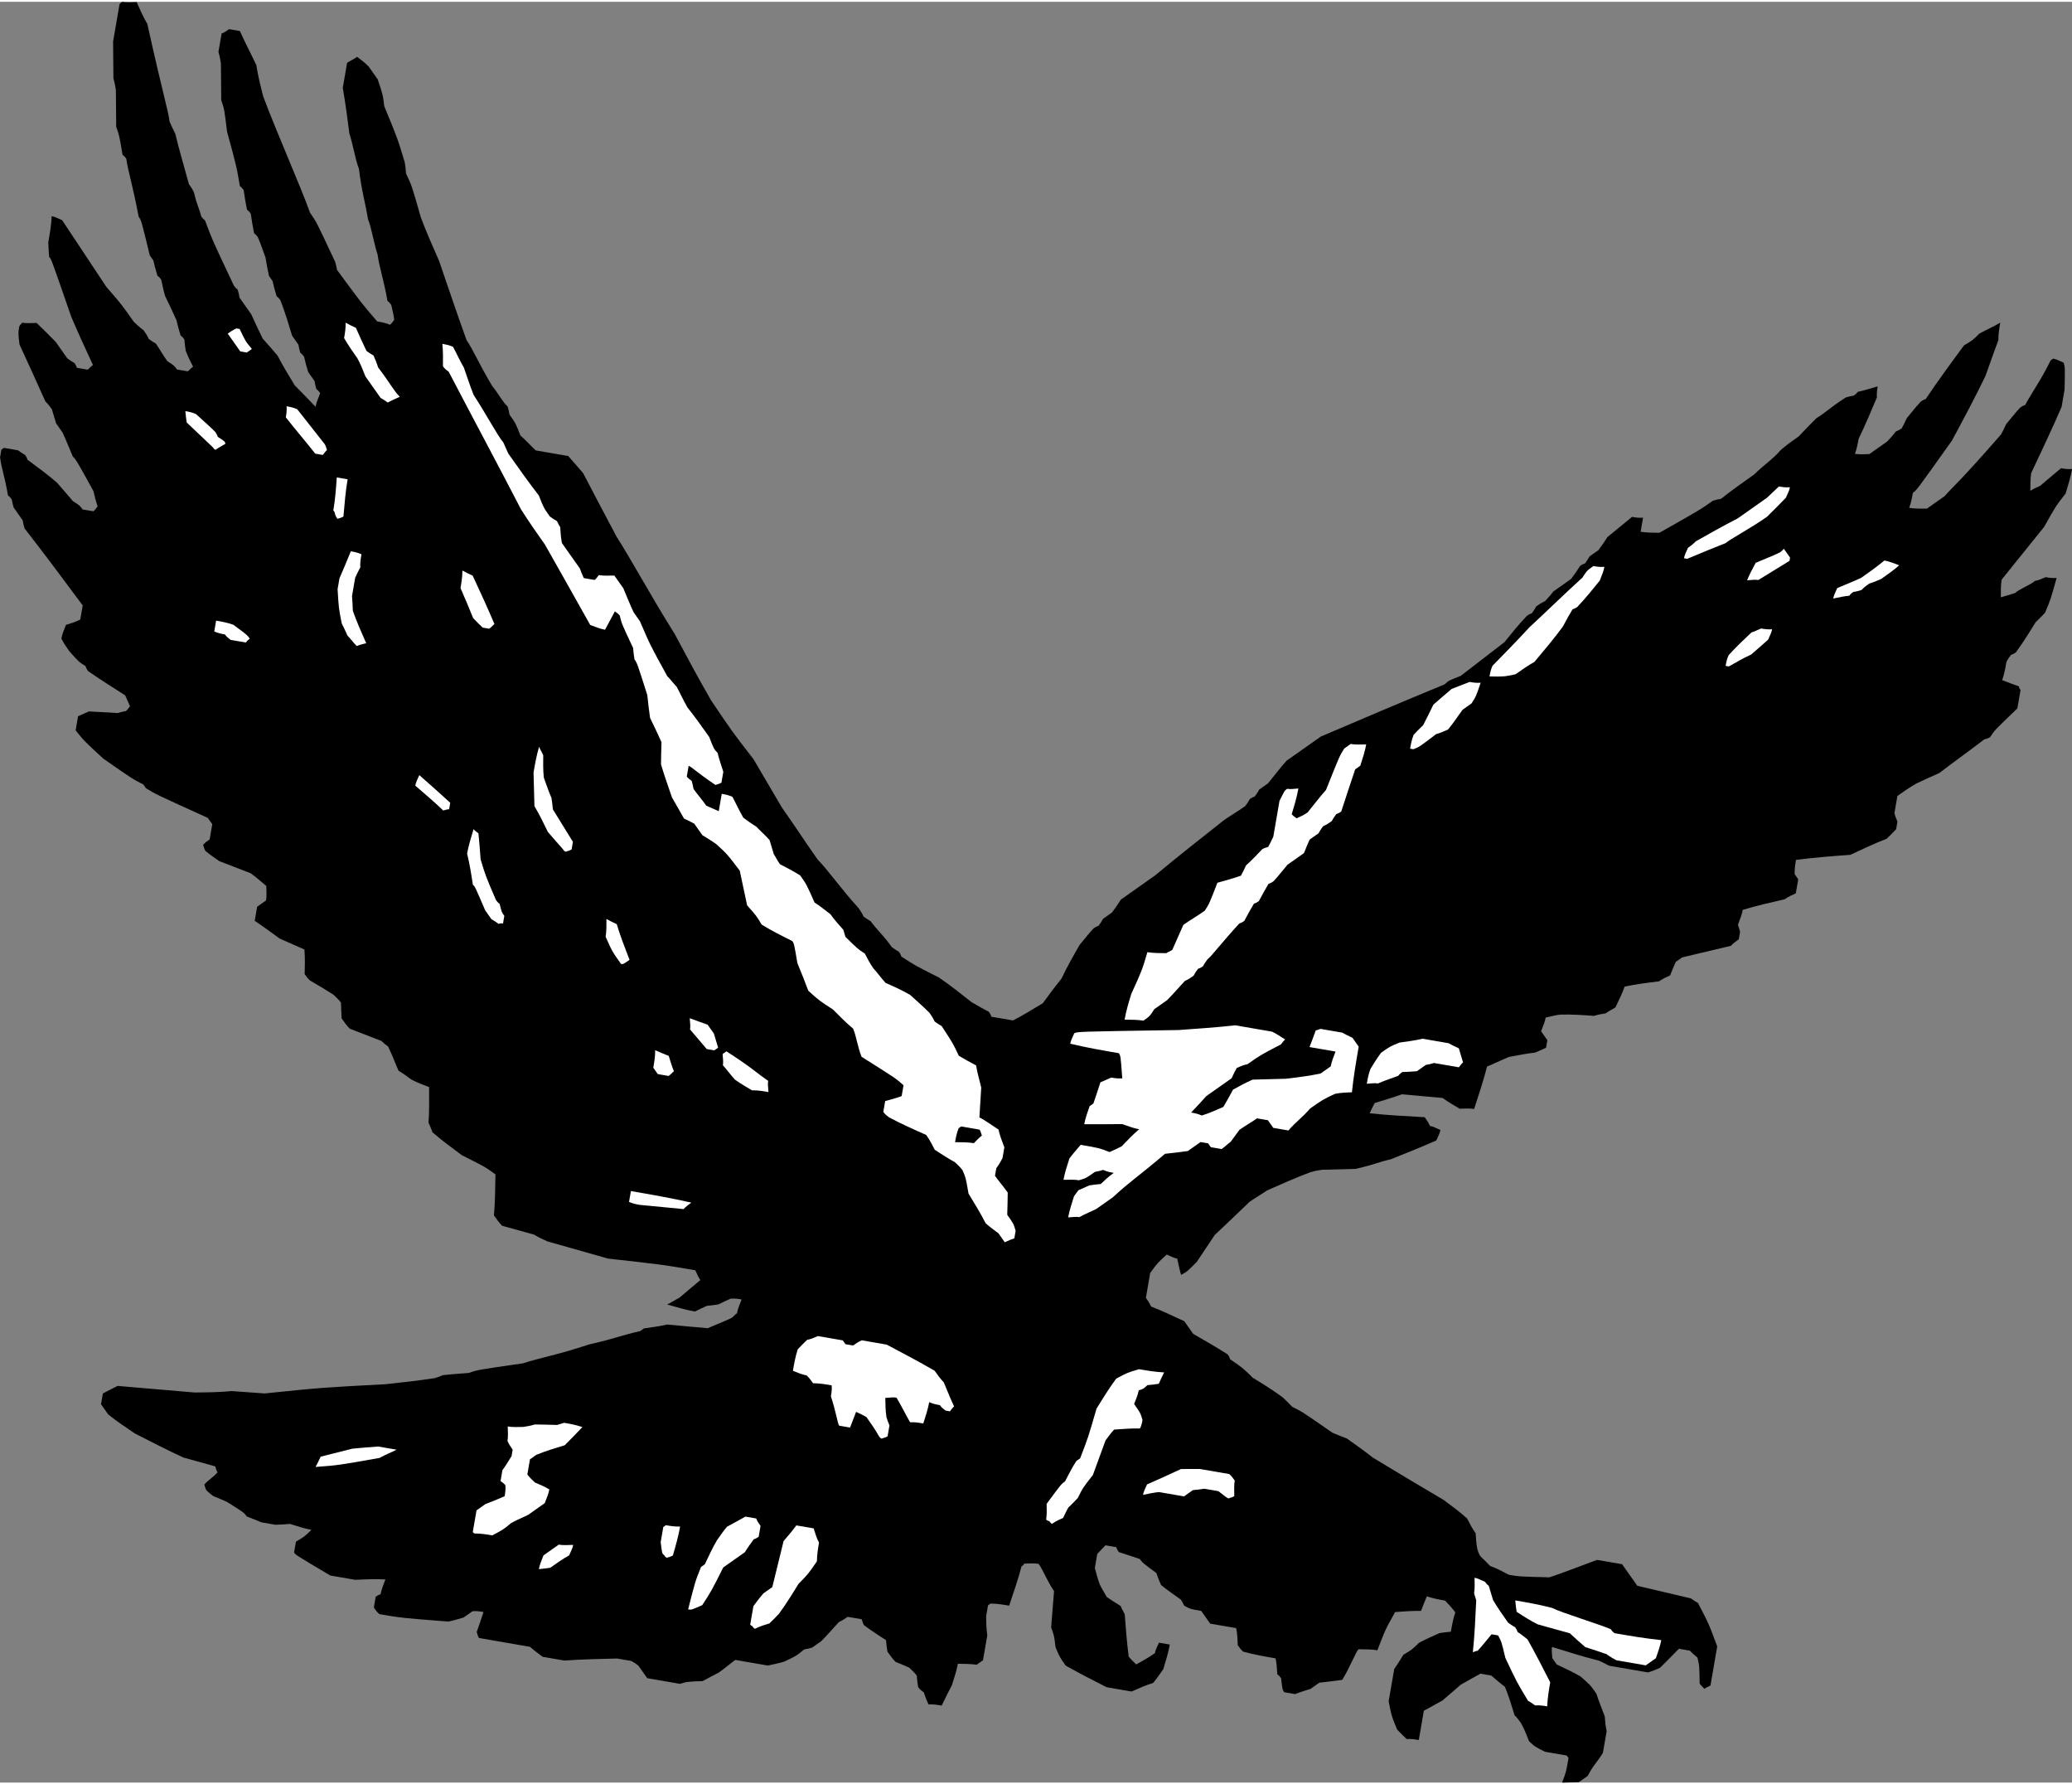 <?xml version="1.0" encoding="UTF-8"?>
<!DOCTYPE svg PUBLIC "-//W3C//DTD SVG 1.1//EN" "http://www.w3.org/Graphics/SVG/1.1/DTD/svg11.dtd">
<!-- Creator: CorelDRAW -->
<svg xmlns="http://www.w3.org/2000/svg" xml:space="preserve" width="7.848in" height="6.757in" version="1.1" style="shape-rendering:geometricPrecision; text-rendering:geometricPrecision; image-rendering:optimizeQuality; fill-rule:evenodd; clip-rule:evenodd"
viewBox="0 0 1583.7 1360.78"
 xmlns:xlink="http://www.w3.org/1999/xlink"
 xmlns:xodm="http://www.corel.com/coreldraw/odm/2003">
 <rect x="0" y="0" width="1583.7" height="1360.78" fill="#808080" stroke="none"/>
 <defs>
  <style type="text/css">
   <![CDATA[
    .fil0 {fill:black}
    .fil1 {fill:white}
   ]]>
  </style>
 </defs>
 <g id="Layer_x0020__x0028_Black_x0020_and_x0020_White_x0029_">
  <g id="_2008735177552">
   <g>
    <path class="fil0" d="M494.71 1281.03c-2.06,-2.91 -4.11,-5.83 -6.85,-9.71 -1.51,-1.11 -3.03,-2.23 -5.37,-3.48 -3.31,-0.57 -6.62,-1.14 -10.77,-1.86 -12.85,0.34 -26.53,0.54 -40.35,1.56 -4.97,-0.86 -10.77,-1.86 -16.56,-2.86 -3.03,-2.23 -6.05,-4.46 -9.76,-7.65 -12.42,-2.14 -25.67,-4.43 -38.92,-6.72 -0.69,-0.97 -1.23,-2.77 -1.77,-4.57 1.69,-4.83 3.37,-9.65 5.2,-15.3 -2.48,-0.43 -4.97,-0.86 -8.42,-0.6 -1.94,1.37 -3.88,2.74 -6.8,4.8 -3.6,1.09 -7.2,2.17 -11.62,3.11 -36.18,-2.83 -36.18,-2.83 -52.74,-5.69 -1.51,-1.11 -2.88,-3.06 -4.25,-5 0.43,-2.48 0.86,-4.97 1.43,-8.28 0.97,-0.68 1.94,-1.37 3.74,-1.91 0.57,-3.31 2.12,-7.31 3.66,-11.31 -7.6,-0.46 -15.34,-0.09 -23.07,0.28 -5.8,-1 -12.42,-2.14 -19.05,-3.29 -26.3,-15.63 -26.3,-15.63 -27.67,-17.57 0.43,-2.48 0.86,-4.97 1.43,-8.28 6.65,-3.97 6.65,-3.97 11.8,-9.05 -4.97,-0.86 -10.62,-2.69 -16.28,-4.51 -3.45,0.26 -6.91,0.51 -11.19,0.63 -3.31,-0.57 -6.62,-1.14 -10.77,-1.86 -3.17,-1.4 -7.17,-2.94 -11.16,-4.49 -2.06,-2.91 -2.06,-2.91 -15.13,-11.14 -3.17,-1.4 -6.34,-2.8 -10.34,-4.34 -1.51,-1.11 -3.03,-2.23 -5.22,-4.31 -0.69,-0.97 -1.23,-2.77 -1.77,-4.57 3.2,-3.71 6.94,-5.62 10.14,-9.34 -0.68,-0.97 -1.23,-2.77 -1.77,-4.57 -8.14,-2.26 -16.28,-4.51 -24.41,-6.77 -11.85,-5.46 -24.38,-11.88 -36.92,-18.31 -6.88,-4.6 -13.76,-9.2 -20.5,-14.62 -1.37,-1.94 -3.43,-4.85 -5.48,-7.77 0.43,-2.48 0.86,-4.97 1.43,-8.28 3.74,-1.91 7.48,-3.83 11.22,-5.74 19.33,1.63 38.66,3.26 58.82,5.04 9.39,-0.08 18.79,-0.17 28.33,-1.08 8.42,0.6 16.85,1.2 25.27,1.8 43.4,-4.45 43.4,-4.45 92.46,-7.06 12.16,-1.31 24.33,-2.62 37.46,-4.62 1.8,-0.54 3.6,-1.08 6.37,-2.31 6.08,-0.66 12.99,-1.17 19.9,-1.68 6.37,-2.31 6.37,-2.31 41.35,-7.36 11.77,-3.94 26.7,-6.48 50.23,-14.35 21.3,-4.85 24.22,-6.91 39.29,-10.27 0.97,-0.69 1.94,-1.37 2.91,-2.06 5.25,-0.8 11.34,-1.45 17.56,-2.94 10.08,0.89 20.16,1.77 31.07,2.8 5.54,-2.45 11.91,-4.77 18.42,-7.91 0.97,-0.68 2.09,-2.2 4.03,-3.57 0.57,-3.31 1.97,-6.48 3.51,-10.48 -2.48,-0.43 -4.97,-0.86 -8.42,-0.6 -2.77,1.23 -5.54,2.46 -9.28,4.37 -2.63,0.4 -5.25,0.8 -8.71,1.06 -2.77,1.23 -5.54,2.45 -9.28,4.37 -6.62,-1.14 -13.93,-3.26 -21.24,-5.37 2.77,-1.23 5.68,-3.28 9.42,-5.19 5,-4.25 10,-8.51 15.96,-13.45 -1.37,-1.94 -2.6,-4.71 -3.83,-7.48 -24.84,-4.29 -24.84,-4.29 -66.67,-8.95 -15.45,-4.37 -30.9,-8.74 -46.34,-13.12 -3.17,-1.4 -6.34,-2.8 -10.19,-5.17 -8.14,-2.26 -16.28,-4.51 -24.41,-6.77 -2.2,-2.09 -4.25,-5 -6.31,-7.91 0.89,-10.08 0.95,-20.3 1.15,-31.35 -7.57,-5.57 -7.57,-5.57 -25.61,-14.65 -7.57,-5.57 -15.13,-11.14 -22.55,-17.54 -0.54,-1.8 -1.77,-4.57 -3,-7.34 0.6,-8.42 0.52,-17.82 0.43,-27.21 -4,-1.54 -8.82,-3.23 -13.5,-5.74 -3.03,-2.23 -6.05,-4.46 -9.91,-6.83 -2.45,-5.54 -4.77,-11.91 -7.91,-18.42 -1.51,-1.11 -3.03,-2.23 -5.23,-4.31 -7.99,-3.09 -15.99,-6.17 -23.98,-9.26 -2.2,-2.09 -4.25,-5 -6.31,-7.91 -0.26,-3.45 -0.37,-7.74 -0.48,-12.02 -1.37,-1.94 -3.57,-4.03 -5.77,-6.11 -5.37,-3.48 -11.56,-7.11 -17.76,-10.74 -1.51,-1.11 -2.88,-3.06 -4.25,-5 0.17,-5.94 0.35,-11.88 -0.17,-18.79 -6.34,-2.8 -12.68,-5.6 -19.02,-8.4 -6.05,-4.46 -12.11,-8.91 -18.99,-13.51 0.57,-3.31 1.14,-6.62 1.86,-10.77 1.94,-1.37 3.88,-2.74 6.8,-4.8 0.57,-3.31 0.32,-6.77 0.2,-11.05 -3.71,-3.2 -7.42,-6.4 -11.96,-9.74 -8,-3.09 -15.99,-6.17 -23.98,-9.26 -3.03,-2.23 -6.88,-4.6 -10.59,-7.8 -0.68,-0.97 -1.23,-2.77 -1.77,-4.57 1.11,-1.51 3.05,-2.88 5,-4.25 0.57,-3.31 1.29,-7.45 2,-11.59 -0.69,-0.97 -2.06,-2.91 -3.43,-4.85 -39.54,-17.91 -39.54,-17.91 -47.25,-22.65 -0.68,-0.97 -1.37,-1.94 -2.06,-2.91 -7.85,-3.91 -7.85,-3.91 -30.69,-19.8 -14.7,-13.62 -14.7,-13.62 -21.01,-21.53 0.57,-3.31 1.14,-6.62 1.86,-10.77 2.77,-1.23 5.54,-2.45 8.31,-3.68 6.77,0.32 14.36,0.77 21.96,1.23 1.8,-0.54 3.6,-1.08 6.23,-1.48 0.97,-0.69 2.09,-2.2 3.2,-3.71 -1.23,-2.77 -2.45,-5.54 -3.68,-8.31 -9.22,-5.85 -18.44,-11.71 -28.35,-18.54 -0.68,-0.97 -1.37,-1.94 -1.91,-3.74 -5.37,-3.48 -5.37,-3.48 -12.5,-11.54 -2.06,-2.91 -4.11,-5.83 -6.02,-9.57 0.57,-3.31 1.97,-6.48 3.51,-10.48 3.6,-1.08 7.2,-2.17 10.94,-4.08 0.57,-3.31 1.14,-6.62 1.86,-10.77 -14.53,-19.56 -29.06,-39.13 -44.42,-58.83 -0.54,-1.8 -1.08,-3.6 -1.48,-6.23 -2.06,-2.91 -4.11,-5.83 -6.85,-9.71 -0.54,-1.8 -1.08,-3.6 -1.48,-6.23 -0.69,-0.97 -1.37,-1.94 -2.88,-3.06 -2.54,-14.93 -4.99,-20.48 -6.05,-29.18 0.29,-1.66 0.57,-3.31 1,-5.8 0,0 0.97,-0.68 1.94,-1.37 3.31,0.57 6.62,1.14 10.77,1.86 1.51,1.11 3.03,2.23 5.37,3.48 0.69,0.97 1.37,1.94 1.91,3.74 7.57,5.57 15.13,11.14 22.55,17.54 3.57,4.03 7.82,9.03 12.08,14.02 5.37,3.48 5.37,3.48 7.42,6.4 2.48,0.43 4.97,0.86 8.28,1.43 0.97,-0.68 2.08,-2.2 3.2,-3.71 -1.08,-3.6 -2.17,-7.2 -3.11,-11.62 -12.99,-23.56 -12.99,-23.56 -15.87,-26.62 -2.45,-5.54 -4.77,-11.91 -7.91,-18.42 -1.37,-1.94 -2.74,-3.88 -4.8,-6.8 -1.08,-3.6 -2.17,-7.2 -3.25,-10.79 -1.37,-1.94 -2.74,-3.88 -4.94,-5.97 -6.14,-13.85 -12.96,-28.67 -19.78,-43.49 -1.06,-8.71 -1.06,-8.71 -0.2,-13.68 0.14,-0.83 1.11,-1.51 2.23,-3.03 3.31,0.57 6.77,0.32 11.05,0.2 4.4,4.17 9.48,9.31 14.56,14.45 2.74,3.88 5.48,7.77 8.91,12.62 1.51,1.11 3.03,2.23 5.37,3.48 0.68,0.97 1.37,1.94 1.91,3.74 2.48,0.43 4.97,0.86 8.28,1.43 0.97,-0.69 2.09,-2.2 4.03,-3.57 -5.59,-12.05 -11.19,-24.1 -16.64,-36.98 -15.35,-44.43 -15.35,-44.43 -16.87,-45.55 -0.26,-3.46 -0.51,-6.91 -0.63,-11.19 1.14,-6.62 2.29,-13.25 2.6,-20.02 2.48,0.43 4.82,1.69 7.99,3.09 10.82,16.36 22.32,33.7 33.83,51.03 11.39,13.05 11.39,13.05 20.98,26.65 2.2,2.09 4.4,4.17 7.42,6.4 1.37,1.94 2.74,3.88 3.97,6.65 1.51,1.11 3.03,2.23 5.37,3.48 2.74,3.88 5.34,8.6 8.76,13.45 5.37,3.48 5.37,3.48 7.42,6.4 2.48,0.43 4.97,0.86 8.28,1.43 0.97,-0.69 2.09,-2.2 4.03,-3.57 -1.91,-3.74 -3.83,-7.48 -5.59,-12.05 -0.4,-2.63 -0.8,-5.25 -1.06,-8.71 -0.68,-0.97 -1.37,-1.94 -2.88,-3.05 -1.08,-3.6 -2.17,-7.2 -3.11,-11.62 -2.45,-5.54 -5.59,-12.05 -8.73,-18.56 -1.09,-3.6 -2.03,-8.02 -2.97,-12.45 -0.68,-0.97 -1.37,-1.94 -2.88,-3.06 -1.08,-3.6 -2.17,-7.2 -3.11,-11.62 -0.69,-0.97 -1.37,-1.94 -2.74,-3.88 -6.48,-26.7 -6.48,-26.7 -8.53,-29.61 -4.42,-23.79 -8.36,-35.55 -9.42,-44.26 -0.68,-0.97 -1.37,-1.94 -2.88,-3.05 -2.54,-14.94 -2.54,-14.94 -4.85,-21.3 -0.08,-9.39 -0.17,-18.79 -0.25,-28.18 -0.4,-2.63 -0.8,-5.25 -1.88,-8.85 -0.08,-9.39 -0.17,-18.79 -0.25,-28.18 1.57,-9.11 3.15,-18.22 4.86,-28.15 0.14,-0.83 1.11,-1.51 2.09,-2.2 3.31,0.57 6.77,0.32 11.05,0.2 2.45,5.54 4.91,11.08 8.19,16.76 11.98,54.09 15.92,65.85 16.98,74.56 1.23,2.77 2.45,5.54 4.37,9.28 2.97,12.45 6.76,25.04 10.42,38.47 1.37,1.94 2.74,3.88 3.97,6.65 1.88,8.85 3.94,11.77 5.42,17.99 0.68,0.97 1.37,1.94 2.88,3.06 5.85,15.51 5.85,15.51 22.09,49.86 0.69,0.97 1.37,1.94 2.88,3.06 0.54,1.8 1.08,3.6 1.48,6.23 2.74,3.88 5.48,7.77 8.91,12.62 2.45,5.54 5.59,12.05 8.74,18.56 3.57,4.03 7.14,8.05 11.39,13.05 3.83,7.48 8.48,15.11 13.13,22.73 5.08,5.14 10.16,10.28 15.93,16.39 0.57,-3.31 1.97,-6.48 3.51,-10.48 -0.69,-0.97 -1.37,-1.94 -2.88,-3.06 -0.54,-1.8 -1.08,-3.6 -1.48,-6.23 -1.37,-1.94 -2.74,-3.88 -4.8,-6.8 -1.08,-3.6 -2.17,-7.2 -3.11,-11.62 -0.68,-0.97 -1.37,-1.94 -2.88,-3.06 -0.54,-1.8 -1.09,-3.6 -1.48,-6.23 -1.37,-1.94 -2.74,-3.88 -4.8,-6.8 -2.71,-9 -5.42,-17.99 -8.96,-27.13 -0.68,-0.97 -1.37,-1.94 -2.88,-3.06 -1.08,-3.6 -2.17,-7.2 -3.11,-11.62 -0.68,-0.97 -1.37,-1.94 -2.74,-3.88 -0.94,-4.43 -1.88,-8.85 -2.68,-14.11 -1.77,-4.57 -3.4,-9.97 -5.85,-15.51 -0.68,-0.97 -1.37,-1.94 -2.88,-3.06 -0.94,-4.43 -1.74,-9.68 -2.54,-14.93 -0.68,-0.97 -1.37,-1.94 -2.88,-3.06 -0.94,-4.43 -1.74,-9.68 -2.54,-14.94 -0.69,-0.97 -1.37,-1.94 -2.88,-3.05 -2.54,-14.94 -2.54,-14.94 -9.84,-41.78 -2.11,-17.42 -2.11,-17.42 -4.42,-23.79 -0.08,-9.39 -0.17,-18.79 -0.25,-28.18 -0.4,-2.63 -0.8,-5.25 -1.88,-8.85 0.71,-4.14 1.57,-9.11 2.43,-14.08 1.8,-0.54 3.74,-1.91 5.68,-3.28 2.48,0.43 4.97,0.86 8.28,1.43 3.68,8.31 8.19,16.76 12.56,26.04 1.2,7.88 3.22,15.91 5.25,23.93 11.7,31.01 28.34,68 35.82,88.9 4.8,6.8 4.8,6.8 19.13,37.41 0.54,1.8 1.08,3.6 1.48,6.23 18.64,25.39 18.64,25.39 30.72,39.41 3.31,0.57 6.62,1.14 9.79,2.54 0.97,-0.69 2.09,-2.2 3.2,-3.71 -0.26,-3.46 -1.34,-7.05 -2.28,-11.48 -0.69,-0.97 -1.37,-1.94 -2.88,-3.06 -2.54,-14.93 -6.48,-26.7 -7.53,-35.41 -2.31,-6.37 -4.85,-21.3 -7.3,-26.84 -2.54,-14.94 -4.85,-21.3 -6.96,-38.72 -2.46,-5.54 -4.99,-20.48 -7.31,-26.84 -1.45,-11.34 -2.91,-22.67 -5.05,-34.98 1,-5.8 2.14,-12.42 3.29,-19.05 1.94,-1.37 4.71,-2.6 7.63,-4.65 3.03,2.23 6.05,4.46 8.94,7.51 2.06,2.91 4.11,5.83 6.85,9.71 3.94,11.77 3.94,11.77 4.99,20.48 10.22,24.79 10.22,24.79 15.64,42.78 0.4,2.63 0.8,5.25 1.06,8.71 4.37,9.28 4.37,9.28 11.27,33.5 4.08,10.94 8.99,22.02 13.9,33.1 6.79,19.93 13.58,39.87 21.06,60.77 4.8,6.8 8.33,15.94 19.55,34.93 4.94,5.97 8.08,12.48 11.79,15.68 0.54,1.8 1.08,3.6 1.48,6.23 4.8,6.8 4.8,6.8 8.33,15.94 3.71,3.2 7.28,7.23 11.68,11.4 8.28,1.43 16.56,2.86 24.84,4.29 3.57,4.03 7.14,8.05 11.39,13.05 8.34,15.94 16.67,31.87 25.69,48.78 9.45,14.42 26.26,45.46 44.33,74.17 9.02,16.91 18.04,33.81 27.89,50.86 16.3,24.13 16.3,24.13 32.34,44.81 7.25,12.34 14.5,24.67 21.75,37.01 8.91,12.62 17.67,26.07 27.26,39.67 7.28,7.23 18.93,23.73 31.15,36.93 1.37,1.94 2.74,3.88 3.97,6.65 1.51,1.11 3.03,2.23 5.37,3.48 4.8,6.8 9.34,10.14 16.19,19.85 1.51,1.11 3.03,2.23 5.37,3.48 0.69,0.97 1.37,1.94 1.91,3.74 10.74,6.97 10.74,6.97 28.78,16.05 8.39,5.71 16.65,12.25 24.9,18.79 3.86,2.37 8.54,4.88 13.22,7.4 0.69,0.97 1.37,1.94 1.91,3.74 4.97,0.86 10.76,1.86 16.56,2.86 7.48,-3.83 15.11,-8.48 22.73,-13.13 4.46,-6.05 8.91,-12.11 14.34,-18.84 4.06,-8.68 8.94,-17.22 13.83,-25.75 3.2,-3.71 6.54,-8.25 10.71,-12.65 0.97,-0.68 1.94,-1.37 3.74,-1.91 1.11,-1.51 2.23,-3.03 3.48,-5.37 1.94,-1.37 3.88,-2.74 6.8,-4.8 2.23,-3.03 4.46,-6.05 6.83,-9.91 8.74,-6.17 17.48,-12.33 26.22,-18.5 16.94,-14.13 34.7,-28.12 52.46,-42.11 4.86,-3.43 10.54,-6.71 16.36,-10.82 1.11,-1.51 2.23,-3.03 3.48,-5.37 0.97,-0.68 1.94,-1.37 3.74,-1.91 1.11,-1.51 2.23,-3.03 3.48,-5.37 1.94,-1.37 3.88,-2.74 6.8,-4.8 4.31,-5.22 8.77,-11.28 14.05,-17.19 8.74,-6.17 17.48,-12.33 26.22,-18.5 31.3,-13.36 62.6,-26.72 94.72,-39.93 3.06,-2.88 3.06,-2.88 12.19,-6.42 10.82,-8.36 21.65,-16.73 33.44,-25.78 5.43,-6.74 10.85,-13.48 17.11,-20.07 0.97,-0.69 1.94,-1.37 3.74,-1.91 1.11,-1.51 2.23,-3.03 3.48,-5.37 1.94,-1.37 3.88,-2.74 6.66,-3.97 2.08,-2.2 4.17,-4.4 6.4,-7.42 3.88,-2.74 8.74,-6.17 13.59,-9.59 2.23,-3.03 4.46,-6.05 6.83,-9.91 0.97,-0.68 1.94,-1.37 3.74,-1.91 1.11,-1.51 2.23,-3.03 3.48,-5.37 1.94,-1.37 3.88,-2.74 6.8,-4.8 2.23,-3.03 4.46,-6.05 6.83,-9.91 5.97,-4.94 11.94,-9.88 18.88,-15.5 2.48,0.43 4.97,0.86 8.42,0.6 -0.57,3.31 -1.14,6.62 -1.86,10.77 4.14,0.71 9.25,0.74 14.36,0.77 31.19,-17.64 31.19,-17.64 40.9,-24.49 1.8,-0.54 3.6,-1.08 6.23,-1.48 7.91,-6.31 16.65,-12.47 25.39,-18.64 7.23,-7.28 13.88,-11.25 20.28,-18.67 4.03,-3.57 8.88,-6.99 13.74,-10.42 4.17,-4.4 8.34,-8.79 13.48,-13.88 6.65,-3.97 9.85,-7.68 22.33,-15.76 1.8,-0.54 3.6,-1.08 6.23,-1.48 0.97,-0.68 1.94,-1.37 3.05,-2.88 4.43,-0.94 9.82,-2.57 15.22,-4.19 -0.43,2.48 -0.86,4.97 -0.6,8.42 -4.34,10.34 -8.68,20.67 -14,31.69 -0.57,3.31 -1.29,7.45 -2.83,11.45 3.31,0.57 6.77,0.32 11.05,0.2 3.88,-2.74 8.74,-6.17 13.59,-9.59 2.09,-2.2 4.17,-4.4 6.4,-7.42 0.97,-0.68 2.77,-1.23 4.71,-2.6 1.26,-2.34 2.51,-4.68 3.91,-7.85 3.2,-3.71 6.54,-8.25 10.71,-12.65 0.97,-0.69 1.94,-1.37 3.74,-1.91 9.2,-13.76 19.22,-27.38 29.25,-41 6.66,-3.97 6.66,-3.97 11.8,-9.05 4.71,-2.6 10.25,-5.05 15.94,-8.34 -0.71,4.14 -1.43,8.28 -1.46,13.39 -3.23,8.82 -6.46,17.65 -9.83,27.3 -7.97,16.53 -16.77,32.92 -25.57,49.31 -27.02,37.97 -27.02,37.97 -29.93,40.03 -0.57,3.31 -1.29,7.45 -2.83,11.45 4.14,0.71 8.42,0.6 13.54,0.63 3.88,-2.74 8.74,-6.17 13.59,-9.59 6.4,-7.42 10.14,-9.33 43.1,-47.14 1.26,-2.34 2.51,-4.68 3.91,-7.85 3.2,-3.71 6.54,-8.25 10.71,-12.65 0.97,-0.69 1.94,-1.37 3.74,-1.91 7.4,-13.22 11.71,-18.44 19.54,-34.15 0,0 0.97,-0.68 1.94,-1.37 2.48,0.43 4.83,1.68 8,3.09 1.08,3.6 1.08,3.6 0.71,20.59 -0.71,4.14 -1.43,8.28 -2.29,13.25 -7.14,16.68 -15.11,33.21 -23.22,50.57 -0.71,4.14 -0.6,8.42 -0.63,13.54 1.94,-1.37 4.71,-2.6 7.48,-3.83 5,-4.25 10,-8.51 15.97,-13.45 2.48,0.43 4.97,0.86 8.42,0.6 -1,5.8 -2.97,12.28 -4.94,18.76 -7.65,9.77 -7.65,9.77 -16.31,25.33 -10.85,13.48 -21.71,26.95 -32.56,40.43 -0.71,4.14 -0.6,8.42 -0.63,13.54 3.6,-1.08 7.2,-2.17 10.79,-3.25 3.06,-2.88 12.19,-6.42 15.25,-9.31 2.63,-0.4 5.4,-1.63 8.17,-2.85 2.48,0.43 4.97,0.86 8.42,0.6 -4.51,16.28 -4.51,16.28 -8.86,26.61 -2.09,2.2 -4.17,4.4 -7.23,7.28 -4.74,7.71 -9.48,15.42 -15.05,22.98 -0.97,0.68 -1.94,1.37 -3.74,1.91 -1.11,1.51 -2.23,3.03 -3.48,5.37 -0.71,4.14 -1.57,9.11 -3.26,13.93 4,1.54 8,3.09 12.82,4.77 -0.14,0.83 0.54,1.8 1.23,2.77 -0.71,4.14 -1.57,9.11 -2.43,14.08 -17.36,16.62 -17.36,16.62 -20.85,21.98 -0.97,0.68 -2.77,1.23 -4.57,1.77 -10.82,8.36 -22.48,16.59 -34.27,25.64 -5.54,2.45 -11.08,4.91 -17.59,8.05 -4.71,2.6 -9.57,6.02 -14.42,9.45 -0.71,4.14 -1.43,8.28 -2.29,13.25 0.54,1.8 1.09,3.6 2.31,6.37 -0.29,1.66 -0.57,3.31 -1,5.8 -2.09,2.2 -4.17,4.4 -7.23,7.28 -9.14,3.54 -18.42,7.91 -27.7,12.27 -13.82,1.03 -27.64,2.05 -41.6,3.9 -0.57,3.31 -1.14,6.62 -1.03,10.91 0.68,0.97 1.37,1.94 2.74,3.88 -0.57,3.31 -1.14,6.62 -1.86,10.77 -2.77,1.23 -5.54,2.45 -8.45,4.51 -10.65,2.43 -21.3,4.85 -32.1,8.1 -0.57,3.31 -2.11,7.31 -3.66,11.31 0.54,1.8 1.08,3.6 1.63,5.4 -0.29,1.66 -0.57,3.31 -1,5.8 -1.94,1.37 -3.88,2.74 -5.97,4.94 -12.45,2.97 -24.9,5.94 -37.35,8.9 -0.97,0.69 -2.91,2.06 -4.85,3.43 -1.4,3.17 -2.8,6.34 -4.34,10.34 -2.77,1.23 -5.54,2.45 -8.45,4.51 -8.71,1.06 -17.42,2.11 -26.27,3.99 -1.69,4.83 -4.34,10.34 -7,15.85 -1.94,1.37 -4.71,2.6 -7.62,4.65 -2.63,0.4 -5.25,0.8 -8.85,1.88 -8.42,-0.6 -16.85,-1.2 -25.41,-0.98 -3.45,0.26 -7.05,1.34 -11.48,2.28 -0.57,3.31 -1.97,6.48 -3.51,10.48 1.37,1.94 2.74,3.88 4.8,6.8 -0.29,1.66 -0.57,3.31 -1,5.8 -2.77,1.23 -5.54,2.45 -8.31,3.68 -6.08,0.66 -13.14,2 -20.19,3.34 -5.54,2.45 -11.08,4.91 -16.62,7.36 -2.69,10.62 -6.2,21.1 -9.86,32.41 -3.31,-0.57 -6.77,-0.32 -11.05,-0.2 -3.86,-2.37 -8.54,-4.88 -13.08,-8.23 -10.08,-0.89 -20.16,-1.77 -31.07,-2.8 -6.37,2.31 -13.56,4.48 -20.76,6.65 -1.26,2.34 -2.51,4.68 -3.91,7.85 13.39,1.46 27.76,2.23 42.12,3.01 1.37,1.94 2.74,3.88 3.97,6.66 2.48,0.43 4.82,1.69 7.99,3.09 -0.43,2.48 -1.69,4.82 -3.09,8 -11.08,4.91 -22.99,9.68 -34.9,14.44 -8.85,1.88 -11.77,3.94 -26.84,7.3 -8.57,0.23 -17.13,0.45 -25.7,0.68 -2.63,0.4 -5.25,0.8 -8.85,1.88 -10.94,4.08 -22.02,8.99 -33.1,13.9 -3.88,2.74 -8.6,5.34 -13.45,8.76 -8.2,7.97 -17.36,16.62 -26.53,25.27 -4.6,6.88 -9.2,13.76 -13.79,20.64 -7.23,7.28 -7.23,7.28 -11.94,9.88 -1.08,-3.6 -2.03,-8.02 -2.97,-12.45 -2.48,-0.43 -4.83,-1.69 -8,-3.09 -7.08,6.45 -7.08,6.45 -12.65,14.02 -1,5.8 -2.14,12.42 -3.29,19.05 1.37,1.94 2.74,3.88 3.97,6.65 8,3.09 16.68,7.14 25.36,11.2 2.06,2.91 4.11,5.83 6.85,9.71 8.54,4.89 17.07,9.77 26.3,15.63 0.68,0.97 1.37,1.94 1.91,3.74 9.91,6.83 9.91,6.83 17.19,14.05 7.71,4.74 15.42,9.48 22.98,15.05 2.2,2.09 4.4,4.17 7.28,7.23 7.85,3.91 7.85,3.91 30.69,19.79 3.17,1.4 7.17,2.94 11.16,4.49 6.05,4.46 12.93,9.05 19.67,14.48 17.76,10.74 35.52,21.48 54.11,32.36 6.05,4.46 12.11,8.91 18.02,14.2 1.91,3.74 3.83,7.48 6.57,11.37 0.26,3.45 0.37,7.74 1.31,12.16 0.54,1.8 1.08,3.6 2.45,5.54 2.2,2.09 4.4,4.17 7.28,7.23 4.83,1.69 9.51,4.2 14.19,6.71 8.28,1.43 8.28,1.43 31.21,1.98 11.77,-3.94 23.67,-8.7 36.41,-13.33 5.8,1 12.42,2.14 19.05,3.29 3.43,4.85 7.54,10.68 11.65,16.51 13.11,3.12 27.04,6.37 40.98,9.63 1.51,1.11 3.03,2.23 5.37,3.48 8.33,15.94 8.33,15.94 14.73,33.24 -1.72,9.94 -3.43,19.87 -5.15,29.81 -0.97,0.69 -2.77,1.23 -4.71,2.6 -0.69,-0.97 -2.2,-2.09 -3.57,-4.03 -0.2,-13.68 -0.2,-13.68 -1.68,-19.9 -1.51,-1.11 -3.71,-3.2 -5.91,-5.28 -2.48,-0.43 -4.97,-0.86 -8.28,-1.43 -4.17,4.4 -9.31,9.48 -14.45,14.56 -2.77,1.23 -5.54,2.45 -9.14,3.54 -9.94,-1.72 -19.87,-3.43 -29.81,-5.15 -2.34,-1.26 -4.68,-2.51 -7.85,-3.91 -11.45,-2.83 -23.59,-6.63 -35.72,-10.43 -0.43,2.48 -0.03,5.11 0.23,8.57 0.68,0.97 2.06,2.91 3.43,4.85 5.51,2.66 11.85,5.46 18.04,9.08 7.42,6.4 7.42,6.4 12.22,13.2 1.63,5.4 4.08,10.94 6.39,17.31 0.26,3.45 0.51,6.91 1.45,11.34 -0.86,4.97 -1.86,10.77 -2.86,16.56 -4.74,7.71 -7.65,9.76 -11.57,17.62 -1.94,1.37 -3.88,2.74 -6.8,4.8 -4.28,0.11 -8.57,0.23 -12.85,0.34 3.09,-8 3.09,-8 4.94,-18.76 0,0 -0.68,-0.97 -1.37,-1.94 -4.97,-0.86 -10.76,-1.86 -16.56,-2.86 -7.85,-3.91 -7.85,-3.91 -12.25,-8.08 -1.77,-4.57 -3.54,-9.14 -6.14,-13.85 -1.37,-1.94 -2.74,-3.88 -4.94,-5.97 -2.17,-7.2 -4.34,-14.39 -7.33,-21.73 -3.03,-2.23 -6.74,-5.43 -10.45,-8.63 -2.48,-0.43 -4.97,-0.86 -8.28,-1.43 -4.71,2.6 -9.42,5.2 -15.11,8.48 -4.03,3.57 -9.03,7.82 -14.02,12.08 -4.71,2.6 -9.42,5.2 -14.14,7.79 -1.29,7.45 -2.57,14.9 -3.86,22.36 -2.48,-0.43 -5.8,-1 -9.25,-0.74 -2.2,-2.09 -4.4,-4.17 -7.28,-7.23 -4.22,-10.11 -4.22,-10.11 -6.51,-21.59 1.43,-8.28 2.86,-16.56 4.29,-24.84 2.23,-3.03 4.6,-6.88 6.97,-10.74 6.65,-3.97 6.65,-3.97 11.8,-9.05 4.71,-2.6 10.25,-5.05 15.79,-7.51 2.63,-0.4 5.25,-0.8 8.71,-1.06 0.86,-4.97 1.71,-9.94 3.4,-14.76 -2.06,-2.91 -4.94,-5.97 -7.82,-9.03 -4.14,-0.71 -9.11,-1.57 -13.93,-3.26 -1.4,3.17 -2.94,7.17 -4.49,11.16 -5.94,-0.17 -12.85,0.34 -19.76,0.85 -7.4,13.22 -7.4,13.22 -13.57,29.21 -4.14,-0.71 -9.25,-0.74 -14.36,-0.77 -1.94,1.37 -6.71,14.19 -12.57,23.41 -5.25,0.8 -11.34,1.45 -17.42,2.11 -1.94,1.37 -3.88,2.74 -6.8,4.8 -3.6,1.08 -7.2,2.17 -11.77,3.94 -2.48,-0.43 -4.97,-0.86 -8.28,-1.43 -1.37,-1.94 -1.37,-1.94 -2.42,-10.65 -0.69,-0.97 -1.37,-1.94 -2.88,-3.06 -0.26,-3.46 -0.37,-7.74 -1.31,-12.16 -8.28,-1.43 -16.56,-2.86 -24.7,-5.12 -1.51,-1.11 -2.88,-3.06 -4.25,-5 -0.11,-4.28 -0.23,-8.57 -1.17,-12.99 -6.62,-1.14 -13.25,-2.29 -19.87,-3.43 -2.06,-2.91 -4.11,-5.83 -6.85,-9.71 -8.28,-1.43 -8.28,-1.43 -12.96,-3.94 -0.68,-0.97 -1.23,-2.77 -2.6,-4.71 -4.54,-3.34 -9.91,-6.83 -15.13,-11.14 -1.23,-2.77 -2.45,-5.54 -3.54,-9.14 -10.59,-7.8 -10.59,-7.8 -12.65,-10.71 -4.83,-1.69 -10.48,-3.51 -16.13,-5.34 -0.68,-0.97 -1.37,-1.94 -1.91,-3.74 -2.48,-0.43 -4.97,-0.86 -8.28,-1.43 -2.08,2.2 -4.17,4.4 -6.25,6.59 -0.57,3.31 -1.14,6.62 -1.86,10.77 1.08,3.6 2.03,8.02 3.79,12.59 1.23,2.77 3.28,5.68 5.2,9.42 3.03,2.23 6.88,4.6 10.74,6.97 0.54,1.8 1.91,3.74 3.14,6.51 0.77,10.37 1.54,20.73 2.99,32.07 1.37,1.94 3.57,4.03 5.77,6.11 4.71,-2.6 9.42,-5.2 14.28,-8.62 0.43,-2.48 1.69,-4.83 3.09,-8 2.48,0.43 4.97,0.86 8.28,1.43 -1,5.8 -2.97,12.28 -4.94,18.76 -2.23,3.03 -4.6,6.88 -7.8,10.59 -5.4,1.63 -10.94,4.08 -16.48,6.54 -5.8,-1 -12.42,-2.14 -19.05,-3.29 -10.19,-5.17 -20.39,-10.34 -31.26,-16.48 -4.8,-6.8 -4.8,-6.8 -7.79,-14.14 -1.06,-8.71 -1.06,-8.71 -3.37,-15.08 0.74,-9.25 1.49,-18.5 2.23,-27.75 -4.8,-6.8 -8.33,-15.94 -11.76,-20.79 -3.31,-0.57 -6.77,-0.32 -11.05,-0.2 -0.14,0.83 -1.11,1.51 -2.08,2.2 -2.54,9.79 -5.92,19.45 -9.43,29.92 -4.14,-0.71 -9.11,-1.57 -14.22,-1.6 0,0 -0.97,0.68 -1.94,1.37 -0.43,2.48 -0.86,4.97 -1.43,8.28 0.11,4.28 0.08,9.39 0.88,14.65 -1,5.8 -2.14,12.42 -3.29,19.05 -0.97,0.68 -2.91,2.06 -4.85,3.43 -4.14,-0.71 -9.25,-0.74 -14.36,-0.77 -0.86,4.97 -2.69,10.62 -4.51,16.27 -2.51,4.68 -5.17,10.19 -7.83,15.7 -3.31,-0.57 -6.62,-1.14 -10.08,-0.89 -1.23,-2.77 -2.45,-5.54 -3.54,-9.14 -1.51,-1.11 -3.03,-2.23 -4.4,-4.17 -0.4,-2.63 -0.8,-5.25 -1.06,-8.71 -1.37,-1.94 -3.57,-4.03 -5.77,-6.11 -3.17,-1.4 -6.34,-2.8 -10.34,-4.34 -2.2,-2.09 -4.25,-5 -6.31,-7.91 -0.4,-2.63 -0.8,-5.25 -1.06,-8.71 -5.37,-3.48 -10.74,-6.97 -16.79,-11.43 -0.68,-0.97 -1.23,-2.77 -1.77,-4.57 -3.31,-0.57 -6.62,-1.14 -10.77,-1.86 -1.94,1.37 -3.88,2.74 -6.65,3.97 -4.17,4.4 -8.48,9.62 -13.62,14.7 -1.94,1.37 -3.88,2.74 -6.8,4.8 -1.8,0.54 -3.6,1.08 -6.23,1.48 -5.97,4.94 -5.97,4.94 -15.25,9.31 -3.6,1.08 -8.03,2.03 -12.45,2.97 -8.28,-1.43 -16.56,-2.86 -24.84,-4.29 -3.88,2.74 -7.91,6.31 -12.76,9.74 -3.74,1.91 -7.48,3.83 -12.19,6.42 -12.02,0.48 -12.02,0.48 -17.42,2.11 -8.28,-1.43 -16.56,-2.86 -24.84,-4.29z"/>
    <path class="fil1" d="M574.93 1241.16c0,0 -0.83,-0.14 -1.51,-1.11 0.71,-4.14 1.57,-9.11 2.43,-14.08 2.23,-3.03 4.46,-6.05 7.65,-9.77 1.94,-1.37 3.88,-2.74 6.8,-4.8 2.83,-11.45 5.66,-22.9 8.63,-35.18 3.2,-3.71 6.4,-7.42 9.74,-11.96 4.14,0.71 8.28,1.43 13.25,2.29 1.08,3.6 2.17,7.2 4.08,10.94 -0.71,4.14 -1.57,9.11 -1.6,14.22 -6.83,9.91 -6.83,9.91 -14.05,17.19 -4.74,7.71 -9.48,15.42 -15.05,22.98 -2.09,2.2 -4.17,4.4 -7.23,7.28 -3.6,1.08 -7.2,2.17 -10.94,4.08 -0.83,-0.14 -1.51,-1.11 -2.2,-2.09z"/>
    <path class="fil1" d="M525.96 1228.44c5.37,-21.24 5.37,-21.24 9.86,-32.41 0.97,-0.69 1.94,-1.37 2.91,-2.06 2.66,-5.51 5.46,-11.85 9.08,-18.05 2.23,-3.03 4.6,-6.88 7.8,-10.59 4.71,-2.6 9.42,-5.2 14.14,-7.79 2.48,0.43 4.97,0.86 8.28,1.43 0.54,1.8 1.91,3.74 3.28,5.68 -0.43,2.48 -0.86,4.97 -1.43,8.28 -0.97,0.69 -1.94,1.37 -3.74,1.91 -2.23,3.03 -4.46,6.05 -6.83,9.91 -4.85,3.43 -10.68,7.54 -16.51,11.65 -9.08,18.04 -9.08,18.04 -16.05,28.78 -8.31,3.68 -8.31,3.68 -10.79,3.25z"/>
    <path class="fil1" d="M411.89 1197.66c0.57,-3.31 1.97,-6.48 3.51,-10.48 3.88,-2.74 7.77,-5.48 11.65,-8.22 3.31,0.57 6.77,0.32 11.05,0.2 -0.43,2.48 -1.69,4.83 -3.09,8 -4.71,2.6 -9.57,6.02 -14.42,9.45 -2.63,0.4 -5.25,0.8 -8.71,1.06z"/>
    <path class="fil1" d="M362.87 1170.44c0,0 -0.83,-0.14 -1.51,-1.11 0.86,-4.97 1.86,-10.77 2.86,-16.56 1.94,-1.37 3.88,-2.74 6.8,-4.8 4.57,-1.77 9.14,-3.54 14.68,-5.99 0.43,-2.48 0.86,-4.97 0.6,-8.42 -0.68,-0.97 -2.2,-2.09 -3.71,-3.2 0.43,-2.48 0.86,-4.97 1.43,-8.28 2.23,-3.03 4.6,-6.88 6.97,-10.74 0.29,-1.66 0.57,-3.31 0.86,-4.97 -1.37,-1.94 -2.74,-3.88 -3.97,-6.66 0.57,-3.31 0.32,-6.77 0.2,-11.05 3.31,0.57 7.59,0.46 11.88,0.35 2.63,-0.4 5.25,-0.8 8.85,-1.88 5.11,0.03 11.05,0.2 16.99,0.37 1.8,-0.54 3.6,-1.08 5.4,-1.63 4.14,0.71 9.11,1.57 13.93,3.26 -4.17,4.4 -8.34,8.79 -13.48,13.87 -7.2,2.17 -14.39,4.34 -21.73,7.33 -0.97,0.69 -2.91,2.06 -4.85,3.43 -0.57,3.31 -1.29,7.45 -2,11.59 1.37,1.94 3.57,4.03 5.77,6.11 3.17,1.4 7.17,2.94 11.02,5.31 -0.57,3.31 -1.97,6.48 -3.51,10.48 -3.88,2.74 -7.77,5.48 -12.62,8.91 -3.74,1.91 -8.31,3.68 -13.02,6.28 -5.97,4.94 -5.97,4.94 -14.42,9.45 -4.14,-0.71 -8.28,-1.43 -13.39,-1.46z"/>
    <path class="fil1" d="M507.55 1186.89c-1.51,-1.11 -1.51,-1.11 -2.57,-9.82 0.57,-3.31 1.29,-7.45 2,-11.59 0,0 0.97,-0.69 1.94,-1.37 3.31,0.57 6.62,1.14 10.91,1.03 -1.29,7.45 -3.4,14.76 -5.52,22.07 -0.97,0.69 -2.77,1.23 -4.57,1.77 -0.83,-0.14 -1.51,-1.11 -2.2,-2.09z"/>
    <path class="fil1" d="M1173.32 1301.8c-1.51,-1.11 -3.03,-2.23 -5.37,-3.48 -8.62,-14.28 -8.62,-14.28 -17.36,-32.84 -2.97,-12.45 -2.97,-12.45 -5.56,-17.16 -1.66,-0.29 -3.31,-0.57 -4.97,-0.86 -3.2,3.71 -6.54,8.25 -10.71,12.65 -0.83,-0.14 -1.8,0.54 -3.6,1.08 1.32,-12.56 1.95,-26.1 2.58,-39.63 -0.54,-1.8 -1.08,-3.6 -1.63,-5.4 0.57,-3.31 0.46,-7.6 0.35,-11.88 2.48,0.43 4.82,1.69 7.99,3.09 0.69,0.97 1.37,1.94 2.88,3.06 1.08,3.6 2.17,7.2 3.25,10.8 3.28,5.68 7.39,11.51 11.51,17.33 1.51,1.11 3.03,2.23 5.37,3.48 0.68,0.97 1.37,1.94 1.91,3.74 2.34,1.26 4.54,3.34 7.57,5.57 5.88,10.4 11.62,21.62 17.36,32.84 -1,5.8 -2,11.59 -2.32,18.36 -2.48,-0.43 -5.8,-1 -9.25,-0.74z"/>
    <path class="fil1" d="M241.17 1119.59c1.26,-2.34 2.51,-4.68 3.91,-7.85 8.02,-2.03 16.05,-4.05 24.07,-6.08 6.08,-0.66 12.99,-1.17 19.9,-1.68 4.14,0.71 9.11,1.57 14.08,2.43 -3.74,1.91 -8.31,3.68 -13.02,6.28 -31.67,5.62 -31.67,5.62 -48.94,6.9z"/>
    <path class="fil1" d="M1235.55 1267.35c-2.34,-1.26 -4.68,-2.51 -7.71,-4.74 -4.82,-1.69 -10.48,-3.51 -16.13,-5.34 -3.71,-3.2 -7.42,-6.4 -11.82,-10.57 -8.14,-2.26 -16.28,-4.51 -24.41,-6.77 -5.51,-2.66 -10.88,-6.14 -16.25,-9.63 -0.4,-2.63 -0.8,-5.25 -1.06,-8.71 9.11,1.57 18.22,3.14 28.01,5.69 7.85,3.91 34.61,11.94 44.94,16.28 0.68,0.97 1.37,1.94 2.88,3.06 11.59,2 23.19,4 35.75,5.32 -0.71,4.14 -2.4,8.97 -4.09,13.79 -1.94,1.37 -4.85,3.43 -7.77,5.48 -7.45,-1.29 -14.91,-2.57 -22.36,-3.86z"/>
    <path class="fil1" d="M801.96 1160.96c-0.83,-0.14 -1.66,-0.29 -2.34,-1.26 0.57,-3.31 0.46,-7.6 0.35,-11.88 11.14,-15.13 11.14,-15.13 14.05,-17.19 2.51,-4.68 5.17,-10.19 8.65,-15.56 0.97,-0.68 1.94,-1.37 2.91,-2.06 6.17,-15.99 6.17,-15.99 12.51,-37.92 4.74,-7.71 9.48,-15.42 15.05,-22.98 8.45,-4.51 8.45,-4.51 17.45,-7.22 5.8,1 12.42,2.14 19.19,2.46 -1.26,2.34 -2.66,5.51 -4.06,8.68 -2.63,0.4 -5.25,0.8 -8.71,1.05 -3.06,2.88 -3.06,2.88 -6.65,3.97 -0.57,3.31 -1.97,6.48 -3.51,10.48 4.8,6.8 4.8,6.8 6.42,12.19 -0.29,1.66 -0.71,4.14 -1.97,6.48 -5.94,-0.17 -12.85,0.34 -19.76,0.85 -2.09,2.2 -4.31,5.22 -6.54,8.25 -3.23,8.82 -6.46,17.65 -9.68,26.47 -7.65,9.76 -7.65,9.76 -11.57,17.62 -2.09,2.2 -4.17,4.4 -7.23,7.28 -1.26,2.34 -2.51,4.68 -3.91,7.85 -2.77,1.23 -5.54,2.45 -8.45,4.51 -0.83,-0.14 -1.51,-1.11 -2.2,-2.09z"/>
    <path class="fil1" d="M873.64 1140.93c0.43,-2.48 1.69,-4.83 3.09,-8 8.31,-3.68 16.62,-7.36 25.9,-11.73 4.28,-0.11 9.39,-0.08 14.51,-0.05 7.45,1.29 14.91,2.57 22.36,3.86 1.51,1.11 2.88,3.05 4.25,5 -0.57,3.31 -0.46,7.6 -0.35,11.88 -0.97,0.68 -2.77,1.23 -4.57,1.77 -2.34,-1.26 -4.54,-3.34 -7.57,-5.57 -3.31,-0.57 -6.62,-1.14 -10.77,-1.86 -2.63,0.4 -5.25,0.8 -8.71,1.06 -1.94,1.37 -3.88,2.74 -6.8,4.8 -5.8,-1 -12.42,-2.14 -19.05,-3.29 -3.45,0.26 -7.88,1.2 -12.31,2.14z"/>
    <path class="fil1" d="M671.65 1095.83c-2.6,-4.71 -6.02,-9.57 -9.45,-14.42 -2.34,-1.26 -4.68,-2.51 -7.85,-3.91 -1.54,4 -3.09,7.99 -4.63,11.99 -2.48,-0.43 -4.97,-0.86 -8.28,-1.43 -1.37,-1.94 -2.42,-10.65 -6.36,-22.42 0.43,-2.48 0.86,-4.97 0.6,-8.42 -4.14,-0.71 -9.11,-1.57 -14.22,-1.6 -1.37,-1.94 -2.74,-3.88 -4.94,-5.97 -3.31,-0.57 -6.48,-1.97 -10.48,-3.51 0.86,-4.97 1.86,-10.77 3.69,-16.42 2.09,-2.2 4.17,-4.4 7.23,-7.28 2.63,-0.4 5.4,-1.63 8.17,-2.85 5.8,1 12.42,2.14 19.05,3.29 0.69,0.97 1.37,1.94 2.06,2.91 1.66,0.29 3.31,0.57 5.8,1 1.94,-1.37 3.88,-2.74 6.65,-3.97 5.8,1 12.42,2.14 19.05,3.29 11.71,6.28 24.24,12.71 36.63,19.97 2.06,2.91 4.11,5.83 6.99,8.88 2.45,5.54 4.77,11.91 7.91,18.42 -0.97,0.69 -2.09,2.2 -3.2,3.71 -0.83,-0.14 -1.66,-0.29 -3.31,-0.57 -1.51,-1.11 -3.03,-2.23 -4.4,-4.17 -2.48,-0.43 -4.97,-0.86 -8.14,-2.26 -0.86,4.97 -2.69,10.62 -4.52,16.28 -3.31,-0.57 -6.62,-1.14 -10.08,-0.89 -3.28,-5.68 -6.42,-12.19 -10.39,-18.85 -2.48,-0.43 -5.11,-0.03 -8.57,0.23 0.11,4.28 0.08,9.39 0.88,14.65 0.54,1.8 1.08,3.6 2.31,6.37 -0.43,2.48 -0.86,4.97 -1.43,8.28 -0.97,0.68 -2.77,1.23 -4.57,1.77 -0.83,-0.14 -1.51,-1.11 -2.2,-2.08z"/>
    <path class="fil1" d="M488.93 919.32c-2.48,-0.43 -4.97,-0.86 -8.14,-2.26 0.43,-2.48 0.86,-4.97 1.43,-8.28 14.91,2.57 30.64,5.29 46.23,8.83 -1.94,1.37 -3.88,2.74 -5.97,4.94 -10.91,-1.03 -21.82,-2.06 -33.55,-3.23z"/>
    <path class="fil1" d="M767.96 947.87c-1.37,-1.94 -2.74,-3.88 -4.79,-6.8 -3.03,-2.23 -6.05,-4.46 -9.77,-7.65 -3.83,-7.48 -8.48,-15.11 -13.13,-22.73 -2.14,-12.31 -2.14,-12.31 -4.59,-17.85 -1.37,-1.94 -3.57,-4.03 -5.77,-6.11 -4.68,-2.51 -10.05,-6 -15.42,-9.48 -1.91,-3.74 -3.83,-7.48 -6.57,-11.37 -9.51,-4.2 -19.02,-8.4 -28.38,-13.43 -1.51,-1.11 -3.03,-2.23 -4.4,-4.17 0.43,-2.48 0.86,-4.97 1.43,-8.28 3.6,-1.09 8.02,-2.03 12.59,-3.8 0.43,-2.48 0.86,-4.97 1.43,-8.28 -5.91,-5.28 -5.91,-5.28 -32.06,-21.74 -3,-7.34 -4.05,-16.05 -6.51,-21.59 -5.22,-4.31 -10.31,-9.45 -15.39,-14.59 -10.74,-6.97 -10.74,-6.97 -18.84,-14.34 -2.31,-6.37 -5.31,-13.71 -8.31,-21.05 -2.54,-14.93 -2.54,-14.93 -3.91,-16.88 -7.85,-3.91 -15.7,-7.83 -23.41,-12.57 -3.97,-6.66 -3.97,-6.66 -11.11,-14.71 -1.88,-8.85 -3.77,-17.71 -5.65,-26.56 -9.74,-12.77 -9.74,-12.77 -17.84,-20.13 -3.03,-2.23 -6.88,-4.6 -10.74,-6.97 -2.06,-2.91 -4.11,-5.83 -6.17,-8.74 -2.34,-1.26 -4.68,-2.51 -7.85,-3.91 -2.6,-4.71 -5.88,-10.4 -9.16,-16.08 -2.85,-8.17 -5.71,-16.33 -8.42,-25.33 0.03,-5.11 0.2,-11.05 0.37,-16.99 -2.45,-5.54 -5.59,-12.05 -8.73,-18.56 -0.8,-5.25 -1.45,-11.34 -2.11,-17.42 -7.73,-24.36 -7.73,-24.36 -9.79,-27.27 -0.4,-2.63 -0.8,-5.25 -1.06,-8.71 -8.73,-18.56 -8.73,-18.56 -10.22,-24.79 -0.69,-0.97 -2.2,-2.09 -3.71,-3.2 -2.51,4.68 -5.03,9.36 -7.54,14.05 -3.31,-0.57 -7.31,-2.11 -11.31,-3.66 -11.08,-19.82 -22.84,-40.61 -34.6,-61.4 -6.17,-8.74 -12.33,-17.48 -18.36,-27.05 -17.9,-34.64 -36.62,-69.42 -55.21,-105.04 -1.51,-1.11 -3.03,-2.23 -4.4,-4.17 0.03,-5.11 0.2,-11.05 -0.45,-17.13 2.48,0.43 4.97,0.86 8.14,2.26 2.6,4.71 5.05,10.25 8.33,15.94 2.31,6.37 4.48,13.57 7.48,20.9 9.45,14.42 17.78,30.36 22.72,36.33 1.23,2.77 2.45,5.54 3.68,8.31 7.54,10.68 15.07,21.36 23.44,32.19 3.54,9.14 3.54,9.14 8.34,15.94 1.51,1.11 3.03,2.23 5.37,3.48 0.68,0.97 1.23,2.77 2.6,4.71 0.26,3.45 0.37,7.74 1.31,12.16 4.11,5.83 8.91,12.62 13.7,19.42 0.54,1.8 1.77,4.57 3,7.34 2.48,0.43 4.97,0.86 8.28,1.43 0.97,-0.68 2.09,-2.2 3.2,-3.71 3.31,0.57 7.59,0.46 11.88,0.34 2.06,2.91 4.11,5.83 6.85,9.71 2.45,5.54 4.77,11.91 7.91,18.42 1.37,1.94 2.74,3.88 4.8,6.8 7.91,18.42 7.91,18.42 20.9,41.98 2.2,2.09 4.25,5 7.14,8.05 2.6,4.71 5.05,10.25 8.33,15.94 5.62,6.94 11.1,14.71 16.59,22.48 3.54,9.14 3.54,9.14 6.42,12.19 0.94,4.43 2.71,9 4.34,14.39 -0.43,2.48 -0.86,4.97 -1.43,8.28 -0.97,0.68 -2.77,1.23 -4.57,1.77 -15.27,-10.31 -17.33,-13.22 -20.5,-14.63 -0.43,2.48 -0.86,4.97 -1.43,8.28 0.68,0.97 2.2,2.08 3.71,3.2 0.54,1.8 1.08,3.6 1.48,6.23 2.74,3.88 6.31,7.91 9.74,12.77 3.17,1.4 6.34,2.8 9.51,4.2 0.71,-4.14 1.43,-8.28 2.29,-13.25 2.48,0.43 4.97,0.86 8.14,2.26 2.6,4.71 5.05,10.25 8.33,15.94 3.03,2.23 6.05,4.46 9.91,6.83 2.88,3.06 6.59,6.26 10.16,10.28 1.08,3.6 2.17,7.2 3.25,10.8 1.37,1.94 2.6,4.71 4.65,7.62 4.68,2.51 10.19,5.17 15.56,8.65 4.8,6.8 4.8,6.8 10.93,20.65 3.86,2.37 7.57,5.57 12.11,8.91 2.74,3.88 6.31,7.91 9.88,11.94 0.54,1.8 1.08,3.6 1.63,5.4 9.48,9.31 9.48,9.31 14.85,12.8 1.91,3.74 3.83,7.48 6.57,11.37 2.88,3.06 5.62,6.94 9.19,10.97 6.34,2.8 12.68,5.6 18.87,9.23 4.4,4.17 9.62,8.48 14.7,13.62 1.37,1.94 2.74,3.88 3.97,6.65 1.51,1.11 3.03,2.23 5.37,3.48 8.76,13.45 8.76,13.45 13.13,22.73 3.86,2.37 8.54,4.89 13.22,7.4 0.8,5.25 2.43,10.65 3.91,16.88 -0.46,7.6 -0.92,15.19 -1.38,22.79 4.68,2.51 9.22,5.85 14.59,9.34 0.94,4.43 2.71,9 4.48,13.57 -0.43,2.48 -0.86,4.97 -1.43,8.28 -1.26,2.34 -2.51,4.68 -4.74,7.71 -0.29,1.66 -0.57,3.31 -1,5.8 2.74,3.88 6.31,7.91 9.74,12.77 -0.03,5.11 -0.2,11.05 -0.37,16.99 4.8,6.8 4.8,6.8 6.42,12.19 -0.29,1.66 -0.57,3.31 -1,5.8 -1.8,0.54 -4.57,1.77 -7.34,3z"/>
    <path class="fil1" d="M816.43 928.95c0.86,-4.97 2.69,-10.62 4.51,-16.28 1.11,-1.51 2.23,-3.03 3.34,-4.54 2.77,-1.23 5.54,-2.45 8.31,-3.68 2.63,-0.4 5.25,-0.8 8.71,-1.06 3.06,-2.88 6.11,-5.77 10,-8.51 -2.48,-0.43 -4.97,-0.86 -8.14,-2.26 -1.8,0.54 -3.6,1.08 -6.23,1.48 -6.8,4.8 -6.8,4.8 -12.19,6.42 -3.31,-0.57 -7.6,-0.46 -11.88,-0.35 0.86,-4.97 2.69,-10.62 4.51,-16.28 2.23,-3.03 5.43,-6.74 8.63,-10.45 14.08,2.43 14.08,2.43 22.07,5.51 2.77,-1.23 5.54,-2.45 9.28,-4.37 4.17,-4.4 8.34,-8.79 13.34,-13.05 -4.14,-0.71 -8.14,-2.26 -12.96,-3.94 -9.39,0.08 -18.79,0.17 -29.01,0.11 0.71,-4.14 2.4,-8.97 4.09,-13.79 0.97,-0.68 1.94,-1.37 2.91,-2.06 1.69,-4.82 3.51,-10.48 5.34,-16.13 2.77,-1.23 5.54,-2.45 8.31,-3.68 2.48,0.43 4.97,0.86 8.42,0.6 -1.28,-17.28 -1.28,-17.28 -2.65,-19.22 -12.42,-2.14 -24.84,-4.29 -37.12,-7.26 0.43,-2.48 1.69,-4.83 3.09,-8 2.77,-1.23 2.77,-1.23 79.73,-2.44 13.82,-1.03 28.47,-1.91 43.26,-3.62 9.11,1.57 18.22,3.15 28.15,4.86 3.17,1.4 6.2,3.63 10.05,6 -0.97,0.68 -2.09,2.2 -3.2,3.71 -15.94,8.34 -15.94,8.34 -25.65,15.19 -2.63,0.4 -5.4,1.63 -8.17,2.85 -1.26,2.34 -2.51,4.68 -3.91,7.85 -5.83,4.11 -12.62,8.91 -19.42,13.7 -3.2,3.71 -7.37,8.11 -11.54,12.51 2.48,0.43 4.97,0.86 8.14,2.26 5.4,-1.63 10.94,-4.08 16.48,-6.54 2.37,-3.85 4.88,-8.54 7.4,-13.22 4.71,-2.6 9.42,-5.2 14.96,-7.65 8.57,-0.23 17.13,-0.45 25.7,-0.68 8.71,-1.06 17.42,-2.11 26.27,-3.99 1.94,-1.37 4.85,-3.43 7.77,-5.48 0.57,-3.31 2.11,-7.31 3.66,-11.31 -6.62,-1.14 -13.25,-2.29 -19.87,-3.43 1.54,-4 3.09,-8 4.77,-12.82 0.83,0.14 1.8,-0.54 3.6,-1.08 4.97,0.86 10.77,1.86 16.56,2.86 2.34,1.26 4.68,2.51 7.85,3.91 1.37,1.94 2.74,3.88 4.8,6.8 -2,11.59 -4,23.19 -5.18,34.92 -4.28,0.11 -8.57,0.23 -12.99,1.17 -9.28,4.37 -9.28,4.37 -18.99,11.22 -6.4,7.42 -10.14,9.34 -16.54,16.76 -3.31,-0.57 -7.45,-1.29 -11.59,-2 -1.37,-1.94 -2.74,-3.88 -4.11,-5.83 -2.48,-0.43 -4.97,-0.86 -8.28,-1.43 -3.88,2.74 -8.6,5.34 -13.45,8.76 -2.23,3.03 -4.46,6.05 -6.68,9.08 -1.94,1.37 -4.03,3.57 -6.94,5.62 -2.48,-0.43 -4.97,-0.86 -8.28,-1.43 -0.68,-0.97 -1.37,-1.94 -2.06,-2.91 -1.66,-0.29 -3.31,-0.57 -5.8,-1 -2.91,2.06 -5.83,4.11 -9.71,6.85 -5.25,0.8 -11.34,1.45 -17.42,2.11 -19.99,17.02 -26.65,20.98 -39.84,33.2 -3.88,2.74 -7.77,5.48 -12.62,8.91 -3.74,1.91 -8.31,3.68 -13.02,6.28 -2.48,-0.43 -5.11,-0.03 -8.57,0.23z"/>
    <path class="fil0" d="M730 871.4c0.57,-3.31 1.14,-6.62 2.69,-10.62 0,0 0.97,-0.69 1.94,-1.37 4.14,0.71 9.11,1.57 14.08,2.43 0.68,0.97 1.23,2.77 1.77,4.57 -1.94,1.37 -4.03,3.57 -6.11,5.77 -4.14,-0.71 -9.25,-0.74 -14.36,-0.77z"/>
    <path class="fil1" d="M502.77 819.38c-0.69,-0.97 -2.06,-2.91 -3.43,-4.85 0.71,-4.14 1.43,-8.28 1.46,-13.39 3.17,1.4 6.34,2.8 10.34,4.34 1.08,3.6 2.17,7.2 3.94,11.77 -0.97,0.68 -2.09,2.2 -4.03,3.57 -2.48,-0.43 -4.97,-0.86 -8.28,-1.43z"/>
    <path class="fil1" d="M574.81 831.82c-3.86,-2.37 -8.54,-4.88 -13.08,-8.23 -2.88,-3.05 -5.62,-6.94 -9.19,-10.97 0.43,-2.48 0.03,-5.11 -0.23,-8.57 0.97,-0.68 1.94,-1.37 2.91,-2.06 19.96,12.83 22.01,15.74 31.92,22.56 -0.43,2.48 -0.03,5.11 0.23,8.57 -4.14,-0.71 -8.28,-1.43 -12.56,-1.32z"/>
    <path class="fil1" d="M540.18 800.26c-4.25,-5 -8.51,-10 -12.76,-14.99 0.43,-2.48 0.03,-5.11 -0.23,-8.57 4,1.54 8.82,3.23 13.65,4.91 1.37,1.94 2.74,3.88 4.8,6.8 1.08,3.6 2.17,7.2 3.25,10.79 -0.97,0.68 -1.94,1.37 -2.91,2.06 -1.66,-0.29 -3.31,-0.57 -5.8,-1z"/>
    <path class="fil1" d="M474.66 735.22c-6.85,-9.71 -6.85,-9.71 -11.76,-20.79 0.71,-4.14 0.6,-8.42 0.63,-13.54 2.34,1.26 4.68,2.51 7.85,3.91 2.71,9 6.25,18.13 9.79,27.27 -4.85,3.43 -4.85,3.43 -6.51,3.14z"/>
    <path class="fil1" d="M1044.69 826.79c0.57,-3.31 1.29,-7.45 2.83,-11.45 2.37,-3.86 4.74,-7.71 8.08,-12.25 6.8,-4.8 6.8,-4.8 14.14,-7.79 5.25,-0.8 11.34,-1.45 17.56,-2.94 6.62,1.14 13.25,2.29 19.87,3.43 2.34,1.26 4.68,2.51 7.85,3.91 1.09,3.6 2.17,7.2 3.25,10.79 -0.97,0.69 -2.09,2.2 -3.2,3.71 -5.8,-1 -12.42,-2.14 -19.05,-3.29 -1.8,0.54 -3.6,1.08 -6.23,1.48 -1.94,1.37 -3.88,2.74 -6.8,4.8 -3.46,0.26 -6.91,0.51 -11.19,0.63 -0.97,0.69 -1.94,1.37 -3.06,2.88 -4.57,1.77 -9.97,3.4 -15.51,5.85 -2.48,-0.43 -5.11,-0.03 -8.57,0.23z"/>
    <path class="fil1" d="M381.03 704.57c-1.51,-1.11 -3.03,-2.23 -5.37,-3.49 -1.37,-1.94 -2.74,-3.88 -4.8,-6.8 -7.91,-18.42 -7.91,-18.42 -9.42,-19.53 -1.2,-7.88 -2.4,-15.76 -4.42,-23.79 1,-5.8 2.97,-12.28 4.94,-18.76 0.69,0.97 2.2,2.09 3.71,3.2 0.66,6.08 1.17,12.99 1.68,19.9 3.8,12.59 3.8,12.59 11.7,31.01 0.68,0.97 1.37,1.94 2.88,3.06 1.48,6.23 1.48,6.23 3.54,9.14 -0.29,1.66 -0.57,3.31 -1,5.8 -0.83,-0.14 -1.66,-0.29 -3.46,0.26z"/>
    <path class="fil1" d="M859.57 777.79c1.14,-6.62 3.11,-13.11 5.09,-19.59 8.26,-18.19 8.26,-18.19 12.34,-31.98 4.14,0.71 9.25,0.74 14.36,0.77 0.97,-0.68 2.77,-1.23 4.71,-2.6 2.8,-6.34 5.6,-12.68 8.4,-19.02 4.85,-3.43 10.54,-6.71 16.36,-10.82 3.49,-5.37 3.49,-5.37 9.66,-21.36 5.4,-1.63 11.62,-3.11 17.99,-5.42 1.26,-2.34 2.51,-4.68 3.91,-7.85 4.03,-3.57 8.2,-7.97 12.37,-12.36 0.97,-0.68 2.77,-1.23 4.57,-1.77 1.26,-2.34 2.51,-4.68 3.91,-7.85 1.57,-9.11 3.14,-18.22 4.72,-27.33 3.91,-7.85 3.91,-7.85 5.86,-9.22 2.48,0.43 5.11,0.03 8.57,-0.23 -1.14,6.62 -3.11,13.11 -5.09,19.59 0.68,0.97 2.2,2.09 3.71,3.2 2.77,-1.23 5.54,-2.45 8.45,-4.51 4.31,-5.22 8.77,-11.28 14.05,-17.19 10.51,-26.33 10.51,-26.33 14,-31.69 0.97,-0.68 2.91,-2.06 4.85,-3.43 3.31,0.57 7.6,0.46 11.88,0.35 -0.86,4.97 -2.69,10.62 -4.52,16.27 -0.97,0.69 -1.94,1.37 -3.88,2.74 -3.51,10.48 -7.03,20.96 -10.69,32.27 -0.97,0.68 -1.94,1.37 -3.74,1.91 -1.11,1.51 -2.23,3.03 -3.48,5.37 -1.94,1.37 -3.88,2.74 -6.65,3.97 -1.11,1.51 -2.23,3.03 -3.48,5.37 -1.94,1.37 -3.88,2.74 -6.8,4.8 -1.4,3.17 -2.8,6.34 -4.34,10.34 -3.88,2.74 -7.77,5.48 -12.62,8.91 -3.2,3.71 -6.54,8.25 -10.71,12.65 -0.97,0.68 -1.94,1.37 -3.74,1.91 -2.37,3.86 -4.89,8.54 -7.4,13.22 -0.97,0.69 -1.94,1.37 -3.74,1.91 -2.37,3.85 -4.89,8.54 -7.4,13.22 -0.97,0.68 -1.94,1.37 -3.74,1.91 -13.62,14.7 -21.42,25.3 -24.33,27.35 -1.11,1.51 -2.23,3.03 -3.49,5.37 -0.97,0.69 -1.94,1.37 -3.74,1.91 -1.11,1.51 -2.23,3.03 -3.48,5.37 -1.94,1.37 -3.88,2.74 -6.65,3.97 -4.17,4.4 -8.48,9.62 -13.62,14.7 -2.91,2.06 -5.83,4.11 -9.71,6.85 -3.48,5.37 -3.48,5.37 -8.34,8.79 -4.14,-0.71 -9.25,-0.74 -14.36,-0.77z"/>
    <path class="fil1" d="M430.13 647.38c-3.57,-4.03 -7.14,-8.05 -11.39,-13.05 -3.14,-6.51 -6.28,-13.02 -10.25,-19.68 -0.23,-8.57 -0.45,-17.13 -0.68,-25.7 1.14,-6.62 2.29,-13.25 4.26,-19.73 0.54,1.8 1.91,3.74 3.14,6.51 -0.03,5.11 -0.2,11.05 0.45,17.13 1.77,4.57 3.4,9.97 5.85,15.51 0.4,2.63 0.8,5.25 1.06,8.71 4.65,7.63 9.99,16.22 15.33,24.82 -0.29,1.66 -0.57,3.31 -1,5.8 -0.97,0.68 -2.77,1.23 -4.57,1.77 -0.83,-0.14 -1.51,-1.11 -2.2,-2.09z"/>
    <path class="fil1" d="M338.84 617.98c-6.6,-6.26 -14.02,-12.65 -21.44,-19.05 0.43,-2.48 1.68,-4.83 3.09,-8 7.42,6.4 15.53,13.77 23.64,21.14 -0.29,1.66 -0.57,3.31 -0.86,4.97 -0.83,-0.14 -2.63,0.4 -4.43,0.94z"/>
    <path class="fil1" d="M176.3 487.59c-1.51,-1.11 -3.03,-2.23 -4.4,-4.17 -2.48,-0.43 -4.97,-0.86 -8.14,-2.26 0.43,-2.48 0.86,-4.97 1.43,-8.28 4.14,0.71 8.28,1.43 13.11,3.12 10.59,7.8 10.59,7.8 12.65,10.71 -0.97,0.68 -1.94,1.37 -3.06,2.88 -3.31,-0.57 -7.45,-1.29 -11.59,-2z"/>
    <path class="fil1" d="M272.7 492.3c-2.2,-2.08 -4.25,-5 -7.14,-8.05 -1.23,-2.77 -2.46,-5.54 -4.37,-9.28 -2.28,-11.48 -2.28,-11.48 -3.16,-26.13 0.43,-2.48 0.86,-4.97 1.43,-8.28 2.8,-6.34 5.74,-13.5 8.68,-20.67 2.48,0.43 4.97,0.86 8.14,2.26 -0.57,3.31 -1.14,6.62 -0.89,10.08 -1.26,2.34 -2.51,4.68 -3.91,7.85 -0.71,4.14 -1.57,9.11 -2.43,14.08 0.26,3.46 0.51,6.91 0.63,11.19 2.85,8.17 6.54,16.48 10.22,24.79 -1.8,0.54 -4.43,0.94 -7.2,2.17z"/>
    <path class="fil1" d="M368.94 478.21c-2.2,-2.09 -4.4,-4.17 -7.28,-7.23 -3,-7.34 -5.99,-14.68 -9.68,-22.99 0.71,-4.14 1.43,-8.28 1.46,-13.39 2.34,1.26 4.68,2.51 7.85,3.91 5.59,12.05 11.19,24.1 16.64,36.98 -0.97,0.68 -2.09,2.2 -4.03,3.57 -1.66,-0.29 -3.31,-0.57 -4.97,-0.86z"/>
    <path class="fil1" d="M1077.8 570.72c0.57,-3.31 1.14,-6.62 2.69,-10.62 2.09,-2.2 4.17,-4.4 7.23,-7.28 2.51,-4.68 5.17,-10.19 7.83,-15.7 4.03,-3.57 9.02,-7.82 14.02,-12.08 4.57,-1.77 9.14,-3.54 13.71,-5.31 2.48,0.43 4.97,0.86 8.42,0.6 -3.51,10.48 -3.51,10.48 -7,15.85 -1.94,1.37 -3.88,2.74 -6.8,4.8 -3.34,4.54 -6.83,9.91 -11.14,15.13 -2.77,1.23 -5.54,2.45 -9.14,3.54 -12.76,9.73 -12.76,9.73 -17.33,11.5 -0.83,-0.14 -1.66,-0.29 -2.48,-0.43z"/>
    <path class="fil1" d="M256.02 391.35c0.14,-0.83 -0.54,-1.8 -1.23,-2.77 1.43,-8.28 2.03,-16.7 2.63,-25.13 2.48,0.43 4.97,0.86 8.28,1.43 -1.57,9.11 -2.32,18.36 -3.2,28.44 -0.97,0.68 -2.77,1.23 -4.57,1.77 -0.68,-0.97 -1.37,-1.94 -1.91,-3.74z"/>
    <path class="fil1" d="M1138.49 515.53c0.43,-2.48 0.86,-4.97 2.26,-8.14 9.31,-9.48 18.62,-18.96 28.08,-29.26 13.19,-12.22 26.53,-25.27 40.7,-38.17 3.49,-5.37 3.49,-5.37 8.34,-8.79 2.48,0.43 4.97,0.86 8.42,0.6 -0.57,3.31 -1.97,6.48 -3.51,10.48 -5.43,6.74 -10.85,13.48 -17.11,20.07 -0.97,0.68 -1.94,1.37 -3.74,1.91 -2.37,3.85 -4.89,8.54 -7.4,13.22 -6.68,9.08 -14.2,18.02 -21.71,26.95 -4.71,2.6 -9.57,6.02 -14.42,9.45 -8.85,1.88 -8.85,1.88 -19.9,1.68z"/>
    <path class="fil1" d="M162.51 340.25c-6.59,-6.25 -13.19,-12.51 -19.78,-18.76 -0.4,-2.63 -0.8,-5.25 -1.06,-8.71 2.48,0.43 4.97,0.86 8.14,2.26 4.4,4.17 9.62,8.48 14.7,13.62 0.68,0.97 1.37,1.94 1.91,3.74 5.37,3.48 5.37,3.48 5.91,5.28 -1.94,1.37 -4.71,2.6 -7.62,4.65 -0.83,-0.14 -1.51,-1.11 -2.2,-2.09z"/>
    <path class="fil1" d="M240.95 345.26c-6.99,-8.88 -14.82,-17.91 -22.5,-27.76 0.43,-2.48 0.86,-4.97 0.6,-8.42 2.48,0.43 4.97,0.86 8.14,2.26 6.99,8.88 13.99,17.76 20.98,26.65 0.68,0.97 1.23,2.77 1.77,4.57 -0.97,0.68 -2.08,2.2 -3.2,3.71 -1.66,-0.29 -3.31,-0.57 -5.8,-1z"/>
    <path class="fil1" d="M1318.96 507.46c0.43,-2.48 0.86,-4.97 2.26,-8.14 5.28,-5.91 11.4,-11.68 17.51,-17.44 1.8,-0.54 4.57,-1.77 7.34,-3 2.48,0.43 4.97,0.86 8.42,0.6 -0.43,2.48 -1.69,4.82 -3.09,7.99 -4.03,3.57 -8.05,7.14 -13.05,11.39 -5.54,2.46 -11.22,5.74 -16.91,9.02 -0.83,-0.14 -1.66,-0.29 -2.48,-0.43z"/>
    <path class="fil1" d="M296.3 306.21c-1.51,-1.11 -3.03,-2.23 -5.37,-3.49 -3.43,-4.85 -7.54,-10.68 -11.65,-16.51 -1.77,-4.57 -3.54,-9.14 -6.14,-13.85 -3.43,-4.85 -6.85,-9.71 -10.13,-15.39 0.57,-3.31 1.29,-7.45 1.17,-11.74 2.34,1.26 4.68,2.51 7.85,3.91 2.45,5.54 4.91,11.08 8.05,17.59 1.51,1.11 3.03,2.23 5.37,3.48 1.23,2.77 2.45,5.54 3.54,9.14 9.74,12.77 11.51,17.33 16.59,22.48 -2.77,1.23 -5.54,2.45 -9.28,4.37z"/>
    <path class="fil1" d="M183.65 267.15c-2.74,-3.88 -6.17,-8.74 -9.59,-13.59 1.94,-1.37 3.88,-2.74 6.65,-3.97 0.83,0.14 1.66,0.29 2.48,0.43 4.37,9.28 4.37,9.28 9.31,15.25 -0.97,0.68 -1.94,1.37 -3.88,2.74 -1.66,-0.29 -3.31,-0.57 -4.97,-0.86z"/>
    <path class="fil1" d="M1401.18 455.99c0.43,-2.48 1.69,-4.82 3.09,-7.99 5.54,-2.45 11.91,-4.77 18.42,-7.91 5.83,-4.11 11.65,-8.22 17.62,-13.16 3.31,0.57 7.31,2.11 11.31,3.66 -4.03,3.57 -8.88,7 -13.74,10.42 -2.77,1.23 -5.54,2.45 -9.14,3.54 -1.94,1.37 -3.88,2.74 -5.97,4.94 -1.8,0.54 -3.6,1.08 -6.23,1.48 -0.97,0.68 -1.94,1.37 -3.06,2.88 -3.46,0.26 -7.88,1.2 -12.31,2.14z"/>
    <path class="fil1" d="M1335.36 442.07c1.54,-4 4.06,-8.68 6.57,-13.36 5.54,-2.45 11.91,-4.77 18.42,-7.91 0.97,-0.69 1.94,-1.37 3.06,-2.88 1.37,1.94 2.74,3.88 4.8,6.8 -0.14,0.83 -0.29,1.66 -0.43,2.48 -7.62,4.65 -15.25,9.31 -23.85,14.64 -2.48,-0.43 -5.11,-0.03 -8.57,0.23z"/>
    <path class="fil1" d="M1287.11 425.21c0.43,-2.48 1.69,-4.83 3.09,-8 1.94,-1.37 3.88,-2.74 5.97,-4.94 10.39,-5.88 20.79,-11.76 32.01,-17.5 6.8,-4.8 14.56,-10.28 22.33,-15.76 3.06,-2.88 6.11,-5.77 9.17,-8.65 2.48,0.43 4.97,0.86 8.42,0.6 -0.43,2.48 -1.69,4.83 -3.09,8 -4.17,4.4 -9.31,9.48 -14.45,14.56 -12.62,8.91 -28.56,17.24 -31.61,20.13 -9.14,3.54 -19.25,7.76 -29.36,11.99 -0.83,-0.14 -1.66,-0.29 -2.48,-0.43z"/>
   </g>
  </g>
 </g>
</svg>
